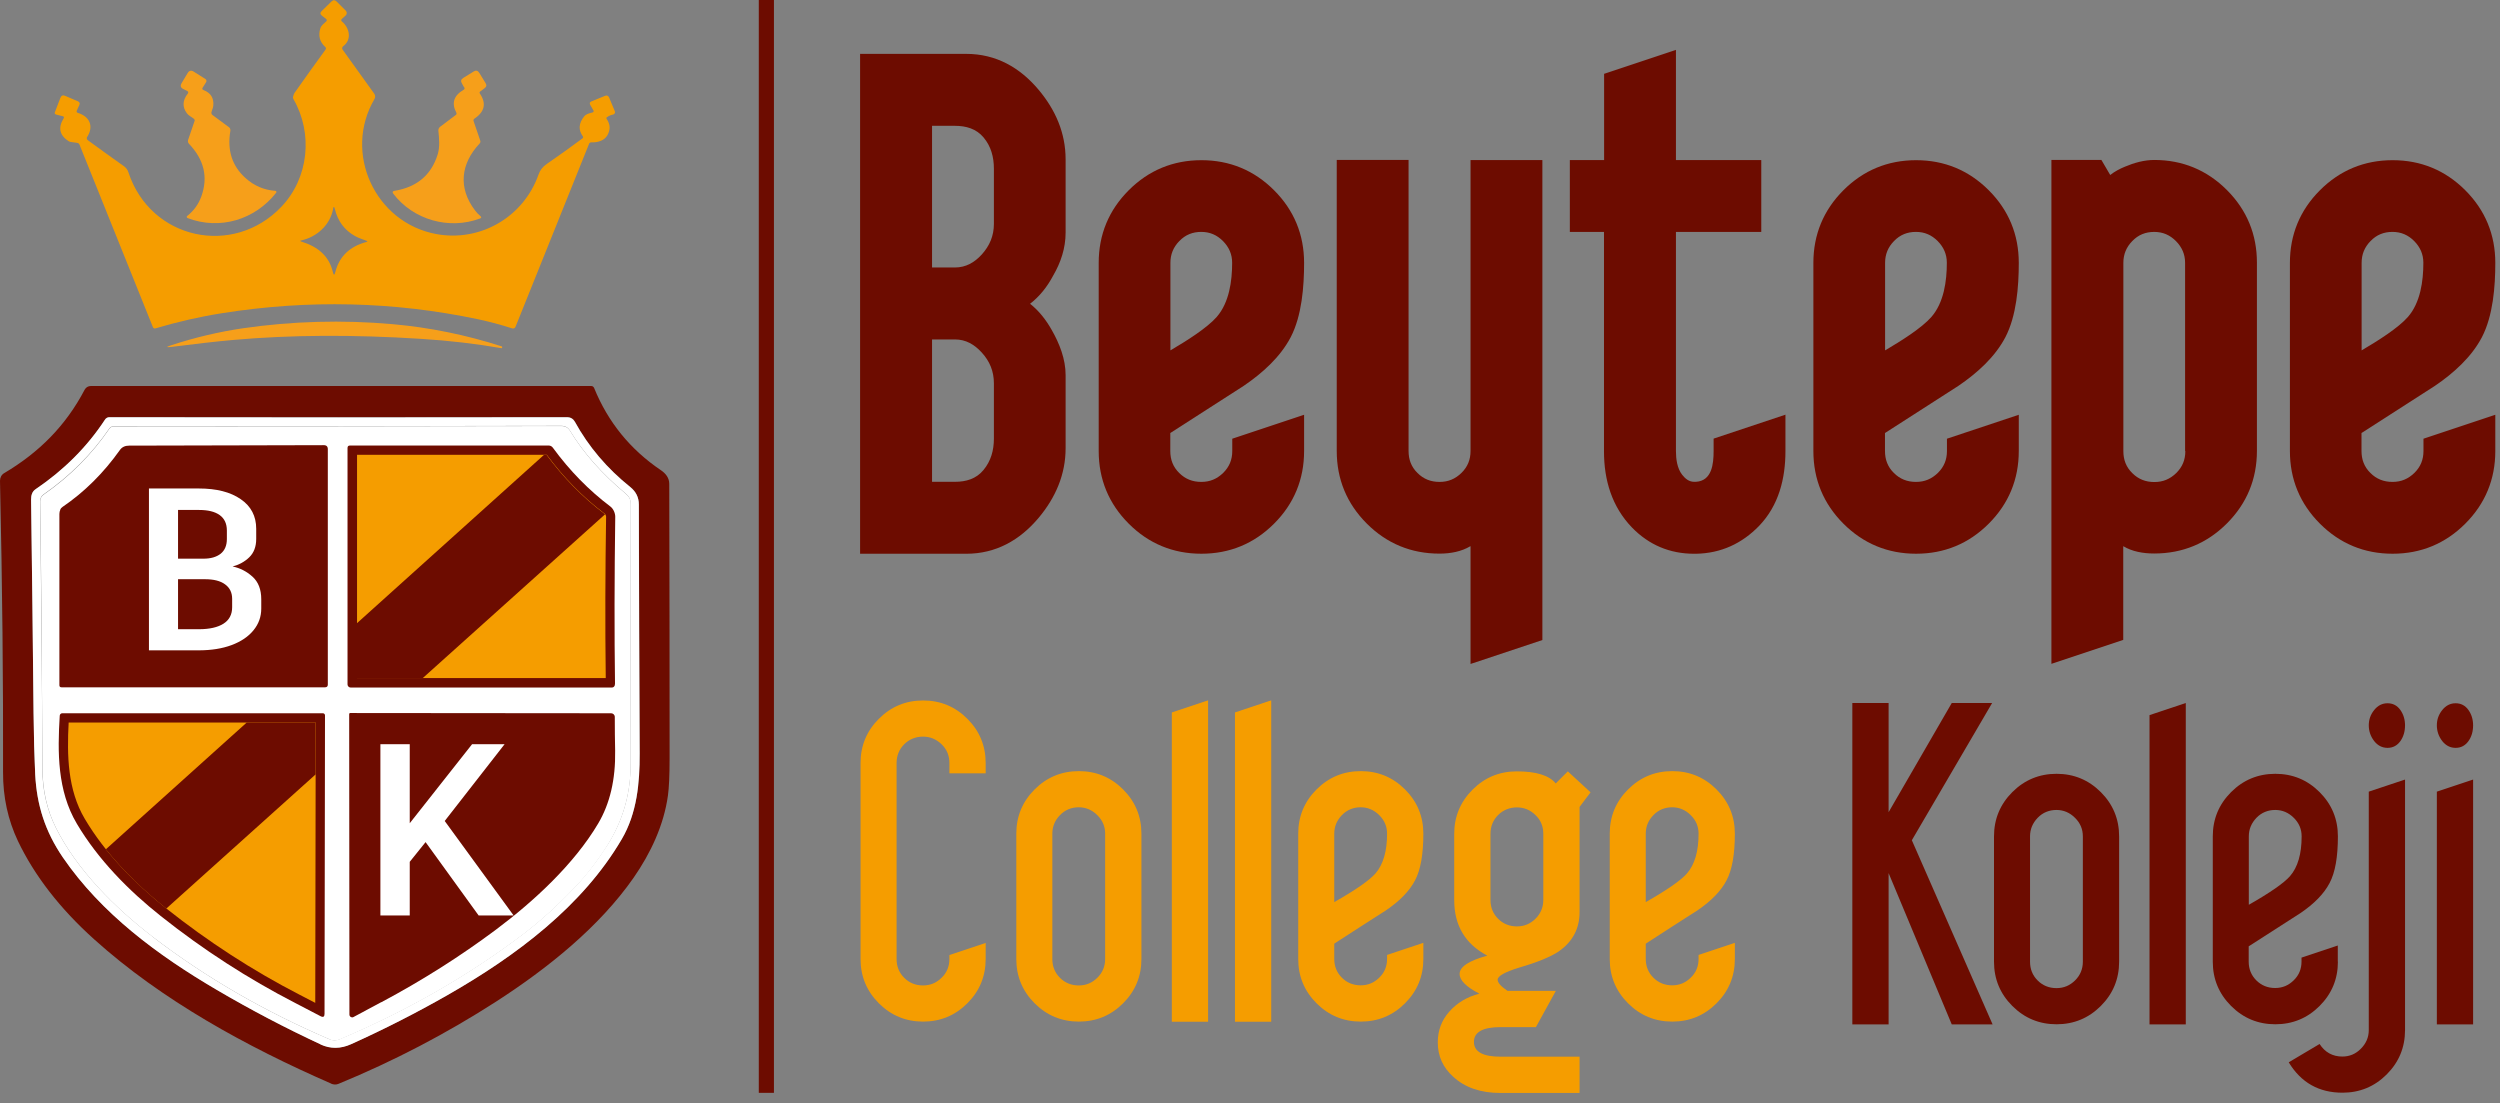 <svg width="213" height="94" viewBox="0 0 213 94" fill="none" xmlns="http://www.w3.org/2000/svg">
<rect x="0" y="0" width="213" height="94" fill="#808080" stroke="none"/>
<path d="M65.939 0H64.649V93.11H65.939V0Z" fill="#6D0C00"/>
<path d="M144.719 71.03C144.719 70.42 144.499 69.89 144.049 69.45C143.609 69.01 143.079 68.78 142.469 68.78C141.859 68.78 141.299 69 140.869 69.45C140.439 69.89 140.219 70.42 140.219 71.03V76.86C142.049 75.82 143.219 75 143.729 74.42C144.389 73.66 144.719 72.53 144.719 71.03ZM147.809 81.71C147.809 83.18 147.289 84.44 146.249 85.48C145.209 86.52 143.949 87.04 142.479 87.04C141.009 87.04 139.749 86.52 138.709 85.48C137.669 84.44 137.149 83.18 137.149 81.71V71.03C137.149 69.56 137.669 68.3 138.709 67.26C139.749 66.22 141.009 65.7 142.479 65.7C143.949 65.7 145.209 66.22 146.249 67.26C147.289 68.3 147.809 69.56 147.809 71.03C147.809 72.78 147.579 74.11 147.099 75.01C146.629 75.91 145.799 76.77 144.599 77.58C143.129 78.52 141.659 79.46 140.219 80.4V81.7C140.219 82.34 140.439 82.87 140.869 83.3C141.299 83.73 141.839 83.95 142.469 83.95C143.099 83.95 143.609 83.73 144.049 83.3C144.499 82.87 144.719 82.33 144.719 81.7V81.36L147.809 80.33V81.7V81.71ZM131.489 76.68V71.04C131.489 70.4 131.269 69.87 130.819 69.44C130.379 69.01 129.849 68.79 129.239 68.79C128.629 68.79 128.069 69.01 127.639 69.44C127.209 69.87 126.989 70.41 126.989 71.04V76.68C126.989 77.32 127.209 77.85 127.639 78.28C128.069 78.71 128.609 78.93 129.239 78.93C129.869 78.93 130.379 78.71 130.819 78.28C131.259 77.85 131.489 77.31 131.489 76.68ZM135.529 67.49L134.579 68.75V77.71C134.579 79.13 133.979 80.25 132.789 81.07C132.099 81.53 130.979 81.99 129.429 82.44C128.209 82.82 127.599 83.16 127.599 83.47C127.599 83.72 127.879 84.04 128.439 84.42H132.559L130.859 87.51H127.859C126.339 87.51 125.579 87.93 125.579 88.77C125.579 89.61 126.339 90.03 127.859 90.03H134.579V93.12H127.829C126.149 93.12 124.819 92.66 123.829 91.75C122.939 90.96 122.499 89.98 122.499 88.81C122.499 87.79 122.829 86.92 123.489 86.18C124.149 85.44 124.999 84.93 126.039 84.66C124.919 84.08 124.359 83.52 124.359 82.98C124.359 82.37 125.149 81.85 126.719 81.42C124.839 80.43 123.899 78.85 123.899 76.69V71.05C123.899 69.58 124.419 68.32 125.459 67.28C126.499 66.24 127.759 65.72 129.229 65.72C130.879 65.72 131.989 66.06 132.549 66.75L133.579 65.72L135.519 67.51L135.529 67.49ZM118.179 71.03C118.179 70.42 117.959 69.89 117.509 69.45C117.069 69.01 116.539 68.78 115.929 68.78C115.319 68.78 114.759 69 114.329 69.45C113.899 69.89 113.679 70.42 113.679 71.03V76.86C115.509 75.82 116.679 75 117.189 74.42C117.849 73.66 118.179 72.53 118.179 71.03ZM121.269 81.71C121.269 83.18 120.749 84.44 119.709 85.48C118.669 86.52 117.409 87.04 115.939 87.04C114.469 87.04 113.209 86.52 112.169 85.48C111.129 84.44 110.609 83.18 110.609 81.71V71.03C110.609 69.56 111.129 68.3 112.169 67.26C113.209 66.22 114.469 65.7 115.939 65.7C117.409 65.7 118.669 66.22 119.709 67.26C120.749 68.3 121.269 69.56 121.269 71.03C121.269 72.78 121.039 74.11 120.559 75.01C120.089 75.91 119.259 76.77 118.059 77.58C116.589 78.52 115.119 79.46 113.679 80.4V81.7C113.679 82.34 113.899 82.87 114.329 83.3C114.759 83.73 115.299 83.95 115.929 83.95C116.559 83.95 117.069 83.73 117.509 83.3C117.959 82.87 118.179 82.33 118.179 81.7V81.36L121.269 80.33V81.7V81.71ZM108.309 87.05H105.219V60.7L108.309 59.67V87.05ZM102.929 87.05H99.839V60.7L102.929 59.67V87.05ZM94.159 81.71V71.03C94.159 70.42 93.939 69.89 93.489 69.45C93.049 69.01 92.519 68.78 91.909 68.78C91.299 68.78 90.739 69 90.309 69.45C89.879 69.89 89.659 70.42 89.659 71.03V81.71C89.659 82.35 89.879 82.88 90.309 83.31C90.739 83.74 91.279 83.96 91.909 83.96C92.539 83.96 93.049 83.74 93.489 83.31C93.929 82.88 94.159 82.34 94.159 81.71ZM97.249 81.71C97.249 83.18 96.729 84.44 95.689 85.48C94.649 86.52 93.389 87.04 91.919 87.04C90.449 87.04 89.189 86.52 88.149 85.48C87.109 84.44 86.589 83.18 86.589 81.71V71.03C86.589 69.56 87.109 68.3 88.149 67.26C89.189 66.22 90.449 65.7 91.919 65.7C93.389 65.7 94.649 66.22 95.689 67.26C96.729 68.3 97.249 69.56 97.249 71.03V81.71ZM83.979 81.71C83.979 83.18 83.459 84.44 82.419 85.48C81.379 86.52 80.119 87.04 78.649 87.04C77.179 87.04 75.919 86.52 74.879 85.48C73.839 84.44 73.319 83.18 73.319 81.71V65.01C73.319 63.54 73.839 62.28 74.879 61.24C75.919 60.2 77.179 59.68 78.649 59.68C80.119 59.68 81.379 60.2 82.419 61.24C83.459 62.28 83.979 63.54 83.979 65.01V65.89H80.889V65.01C80.889 64.37 80.669 63.84 80.219 63.41C79.779 62.98 79.249 62.76 78.639 62.76C78.029 62.76 77.469 62.98 77.039 63.41C76.609 63.84 76.389 64.38 76.389 65.01V81.71C76.389 82.35 76.609 82.88 77.039 83.31C77.469 83.74 78.009 83.96 78.639 83.96C79.269 83.96 79.779 83.74 80.219 83.31C80.669 82.88 80.889 82.34 80.889 81.71V81.37L83.979 80.34V81.71Z" fill="#F59D00"/>
<path d="M210.709 87.278H207.619V67.448L210.709 66.418V87.278ZM210.709 61.788C210.709 62.318 210.579 62.768 210.309 63.148C210.039 63.518 209.679 63.718 209.219 63.718C208.759 63.718 208.379 63.518 208.079 63.138C207.779 62.748 207.619 62.298 207.619 61.798C207.619 61.318 207.769 60.878 208.079 60.498C208.389 60.108 208.769 59.918 209.219 59.918C209.669 59.918 210.039 60.108 210.309 60.488C210.579 60.868 210.709 61.308 210.709 61.808V61.788ZM204.909 87.768C204.909 89.238 204.389 90.498 203.349 91.538C202.309 92.578 201.049 93.098 199.579 93.098C197.569 93.098 196.049 92.238 194.999 90.508L197.629 88.948C198.089 89.658 198.739 90.018 199.569 90.018C200.179 90.018 200.709 89.798 201.149 89.348C201.589 88.908 201.819 88.378 201.819 87.768V67.448L204.909 66.418V87.768ZM204.909 61.788C204.909 62.318 204.779 62.768 204.509 63.148C204.239 63.518 203.879 63.718 203.419 63.718C202.959 63.718 202.579 63.518 202.279 63.138C201.979 62.748 201.819 62.298 201.819 61.798C201.819 61.318 201.969 60.878 202.279 60.498C202.589 60.108 202.969 59.918 203.419 59.918C203.869 59.918 204.239 60.108 204.509 60.488C204.779 60.868 204.909 61.308 204.909 61.808V61.788ZM196.099 71.258C196.099 70.648 195.879 70.118 195.429 69.678C194.989 69.238 194.459 69.008 193.849 69.008C193.239 69.008 192.679 69.228 192.249 69.678C191.819 70.128 191.599 70.648 191.599 71.258V77.088C193.429 76.048 194.599 75.228 195.109 74.648C195.769 73.888 196.099 72.758 196.099 71.258ZM199.189 81.938C199.189 83.408 198.669 84.668 197.629 85.708C196.589 86.748 195.329 87.268 193.859 87.268C192.389 87.268 191.129 86.748 190.089 85.708C189.049 84.668 188.529 83.408 188.529 81.938V71.258C188.529 69.788 189.049 68.528 190.089 67.488C191.129 66.448 192.389 65.928 193.859 65.928C195.329 65.928 196.589 66.448 197.629 67.488C198.669 68.528 199.189 69.788 199.189 71.258C199.189 73.008 198.959 74.338 198.479 75.238C198.009 76.138 197.179 76.998 195.979 77.808C194.509 78.748 193.039 79.688 191.589 80.628V81.928C191.589 82.568 191.809 83.098 192.239 83.528C192.669 83.958 193.209 84.178 193.839 84.178C194.469 84.178 194.979 83.958 195.419 83.528C195.869 83.098 196.089 82.558 196.089 81.928V81.588L199.179 80.558V81.928L199.189 81.938ZM186.229 87.278H183.139V60.928L186.229 59.898V87.278ZM177.459 81.938V71.258C177.459 70.648 177.239 70.118 176.789 69.678C176.349 69.238 175.819 69.008 175.209 69.008C174.599 69.008 174.039 69.228 173.609 69.678C173.179 70.128 172.959 70.648 172.959 71.258V81.938C172.959 82.578 173.179 83.108 173.609 83.538C174.039 83.968 174.579 84.188 175.209 84.188C175.839 84.188 176.349 83.968 176.789 83.538C177.229 83.108 177.459 82.568 177.459 81.938ZM180.549 81.938C180.549 83.408 180.029 84.668 178.989 85.708C177.949 86.748 176.689 87.268 175.219 87.268C173.749 87.268 172.489 86.748 171.449 85.708C170.409 84.668 169.889 83.408 169.889 81.938V71.258C169.889 69.788 170.409 68.528 171.449 67.488C172.489 66.448 173.749 65.928 175.219 65.928C176.689 65.928 177.949 66.448 178.989 67.488C180.029 68.528 180.549 69.788 180.549 71.258V81.938ZM169.759 87.278H166.289L160.909 74.388V87.278H157.819V59.898H160.909V69.198L166.289 59.898H169.729L162.889 71.588L169.769 87.278H169.759Z" fill="#6D0C00"/>
<path fill-rule="evenodd" clip-rule="evenodd" d="M201.2 36.878V38.418C201.2 39.158 201.43 39.778 201.96 40.298C202.48 40.818 203.1 41.058 203.84 41.058C204.58 41.058 205.17 40.808 205.7 40.298C206.23 39.778 206.48 39.168 206.48 38.428V37.378L212.6 35.338V38.428C212.6 40.838 211.74 42.918 210.04 44.618C208.34 46.318 206.26 47.178 203.85 47.178C201.44 47.178 199.36 46.318 197.66 44.618C195.96 42.918 195.1 40.838 195.1 38.428V22.398C195.1 19.988 195.96 17.908 197.66 16.208C199.36 14.508 201.44 13.648 203.85 13.648C206.26 13.648 208.34 14.508 210.04 16.208C211.74 17.908 212.6 19.988 212.6 22.398C212.6 24.418 212.41 26.898 211.46 28.728C210.57 30.428 209.04 31.798 207.45 32.878C205.37 34.208 203.29 35.548 201.21 36.888M201.2 29.858C202.6 29.038 204.34 27.938 205.16 26.998C206.22 25.778 206.47 23.948 206.47 22.388C206.47 21.658 206.2 21.058 205.69 20.538C205.17 20.018 204.57 19.758 203.84 19.758C203.11 19.758 202.49 19.998 201.97 20.538C201.46 21.058 201.21 21.668 201.21 22.398V29.868L201.2 29.858Z" fill="#6D0C00"/>
<path fill-rule="evenodd" clip-rule="evenodd" d="M180.9 46.559V54.519L174.78 56.559V13.629H179.04L179.79 14.909C180.17 14.609 180.61 14.379 181.05 14.199C181.83 13.869 182.69 13.629 183.54 13.629C185.95 13.629 188.03 14.489 189.73 16.189C191.43 17.889 192.29 19.969 192.29 22.379V38.409C192.29 40.819 191.43 42.899 189.73 44.599C188.03 46.299 185.95 47.159 183.54 47.159C182.58 47.159 181.66 46.989 180.91 46.539M186.17 38.419V22.389C186.17 21.659 185.9 21.059 185.39 20.539C184.87 20.019 184.27 19.759 183.54 19.759C182.81 19.759 182.19 19.999 181.67 20.539C181.16 21.059 180.91 21.669 180.91 22.399V38.429C180.91 39.169 181.14 39.789 181.67 40.309C182.19 40.829 182.81 41.069 183.55 41.069C184.29 41.069 184.88 40.819 185.41 40.309C185.94 39.789 186.19 39.179 186.19 38.439L186.17 38.419Z" fill="#6D0C00"/>
<path fill-rule="evenodd" clip-rule="evenodd" d="M160.6 36.878V38.418C160.6 39.158 160.83 39.778 161.36 40.298C161.88 40.818 162.5 41.058 163.24 41.058C163.98 41.058 164.57 40.808 165.1 40.298C165.63 39.778 165.88 39.168 165.88 38.428V37.378L172 35.338V38.428C172 40.838 171.14 42.918 169.44 44.618C167.74 46.318 165.66 47.178 163.25 47.178C160.84 47.178 158.76 46.318 157.06 44.618C155.36 42.918 154.5 40.838 154.5 38.428V22.398C154.5 19.988 155.36 17.908 157.06 16.208C158.76 14.508 160.84 13.648 163.25 13.648C165.66 13.648 167.74 14.508 169.44 16.208C171.14 17.908 172 19.988 172 22.398C172 24.418 171.81 26.898 170.86 28.728C169.97 30.428 168.44 31.798 166.85 32.878C164.77 34.208 162.69 35.548 160.61 36.888M160.6 29.858C162 29.038 163.74 27.938 164.56 26.998C165.62 25.778 165.87 23.948 165.87 22.388C165.87 21.658 165.6 21.058 165.09 20.538C164.57 20.018 163.97 19.758 163.24 19.758C162.51 19.758 161.89 19.998 161.37 20.538C160.86 21.058 160.61 21.668 160.61 22.398V29.868L160.6 29.858Z" fill="#6D0C00"/>
<path fill-rule="evenodd" clip-rule="evenodd" d="M99.709 36.878V38.418C99.709 39.158 99.939 39.778 100.469 40.298C100.989 40.818 101.609 41.058 102.349 41.058C103.089 41.058 103.679 40.808 104.209 40.298C104.739 39.778 104.989 39.168 104.989 38.428V37.378L111.109 35.338V38.428C111.109 40.838 110.249 42.918 108.549 44.618C106.849 46.318 104.769 47.178 102.359 47.178C99.949 47.178 97.869 46.318 96.169 44.618C94.469 42.918 93.609 40.838 93.609 38.428V22.398C93.609 19.988 94.469 17.908 96.169 16.208C97.869 14.508 99.949 13.648 102.359 13.648C104.769 13.648 106.849 14.508 108.549 16.208C110.249 17.908 111.109 19.988 111.109 22.398C111.109 24.418 110.919 26.898 109.969 28.728C109.079 30.428 107.549 31.798 105.959 32.878C103.879 34.208 101.799 35.548 99.719 36.888M99.709 29.858C101.109 29.038 102.849 27.938 103.669 26.998C104.729 25.778 104.979 23.948 104.979 22.388C104.979 21.658 104.709 21.058 104.199 20.538C103.679 20.018 103.079 19.758 102.349 19.758C101.619 19.758 100.999 19.998 100.479 20.538C99.969 21.058 99.719 21.668 99.719 22.398V29.868L99.709 29.858Z" fill="#6D0C00"/>
<path fill-rule="evenodd" clip-rule="evenodd" d="M87.76 25.88C88.52 26.48 89.13 27.26 89.61 28.12C90.27 29.27 90.79 30.6 90.79 31.95V38.19C90.79 40.43 89.93 42.4 88.5 44.11C86.89 46.03 84.85 47.18 82.32 47.18H73.28V4.59H82.32C84.85 4.59 86.89 5.74 88.5 7.66C89.93 9.37 90.79 11.33 90.79 13.58V19.82C90.79 21.14 90.38 22.37 89.72 23.5C89.22 24.44 88.57 25.26 87.75 25.89M79.41 10.71V22.79H81.36C82.29 22.79 83.03 22.36 83.64 21.69C84.32 20.94 84.68 20.09 84.68 19.07V14.38C84.68 13.39 84.44 12.47 83.8 11.71C83.18 10.97 82.31 10.72 81.36 10.72H79.41V10.71ZM79.41 28.91V41.05H81.36C82.31 41.05 83.17 40.8 83.79 40.05C84.43 39.28 84.68 38.36 84.68 37.37V32.66C84.68 31.64 84.33 30.78 83.64 30.03C83.02 29.35 82.29 28.92 81.36 28.92H79.41V28.91Z" fill="#6D0C00"/>
<path fill-rule="evenodd" clip-rule="evenodd" d="M136.67 19.76H133.75V13.64H136.67V6.29L142.79 4.25V13.64H150.06V19.76H142.79V38.42C142.79 39.1 142.89 39.9 143.32 40.45C143.58 40.78 143.9 41.05 144.34 41.05H144.49C145.86 40.97 146 39.53 146 38.42V37.37L152.12 35.33V38.43C152.12 40.78 151.55 43.06 149.88 44.8C148.42 46.31 146.63 47.14 144.51 47.18H144.34C142.27 47.18 140.49 46.43 139.05 44.95C137.33 43.17 136.66 40.9 136.66 38.46V19.76H136.67Z" fill="#6D0C00"/>
<path fill-rule="evenodd" clip-rule="evenodd" d="M125.27 46.539C124.52 46.989 123.6 47.169 122.64 47.169C120.23 47.169 118.15 46.309 116.45 44.609C114.75 42.909 113.89 40.829 113.89 38.419V13.629H120.01V38.419C120.01 39.159 120.24 39.779 120.77 40.299C121.29 40.819 121.91 41.059 122.65 41.059C123.39 41.059 123.98 40.809 124.51 40.299C125.04 39.779 125.29 39.169 125.29 38.429V13.639H131.41V54.529L125.29 56.569V46.549L125.27 46.539Z" fill="#6D0C00"/>
<path fill-rule="evenodd" clip-rule="evenodd" d="M27.31 88.979C28.15 89.369 29.02 89.369 29.91 88.959C32.75 87.679 35.5 86.279 38.14 84.769C44 81.419 49.64 77.189 52.98 71.479C54.26 69.299 54.51 66.719 54.5 64.199C54.47 57.049 54.45 49.969 54.43 42.979C54.43 42.369 54.19 41.869 53.7 41.489C51.73 39.919 50.15 38.059 48.98 35.929C48.84 35.669 48.61 35.539 48.3 35.539C35.38 35.559 22.38 35.559 9.31 35.539C9.16 35.539 9.03 35.609 8.95 35.739C7.45 38.049 5.48 40.029 3.04 41.669C2.73 41.879 2.64 42.209 2.65 42.559C2.73 48.519 2.8 54.579 2.86 60.739C2.88 62.729 2.92 64.479 3 65.979C3.13 68.579 3.83 70.819 5.36 73.049C8.63 77.819 13.43 81.379 18.45 84.319C21.35 86.029 24.3 87.579 27.31 88.969M28.21 92.319C21.02 89.179 13.79 85.229 8.01 80.019C5.1 77.399 2.94 74.609 1.53 71.659C0.68 69.869 0.25 67.909 0.26 65.789C0.28 58.199 0.2 49.919 0 40.959C0 40.689 0.13 40.439 0.36 40.309C3.31 38.559 5.6 36.289 7.22 33.189C7.33 32.999 7.52 32.889 7.73 32.889H50.38C50.49 32.889 50.58 32.959 50.62 33.059C51.81 35.979 53.71 38.309 56.32 40.069C56.71 40.339 57.02 40.709 57.02 41.219C57.04 49.269 57.05 57.059 57.05 64.589C57.05 66.059 57 67.119 56.91 67.769C56.56 70.299 55.45 72.669 53.98 74.789C51.04 78.999 46.66 82.499 42.28 85.329C38.04 88.059 33.56 90.399 28.85 92.339C28.64 92.429 28.43 92.419 28.21 92.329V92.319Z" fill="#6D0C00"/>
<path fill-rule="evenodd" clip-rule="evenodd" d="M12.999 79.809C17.669 83.389 22.679 86.229 28.059 88.539C28.349 88.669 28.649 88.669 28.939 88.539C34.669 86.109 39.849 83.149 44.479 79.649C45.949 78.539 47.429 77.209 48.909 75.659C49.909 74.609 50.839 73.409 51.709 72.059C53.059 69.949 53.729 67.639 53.719 65.149C53.709 57.919 53.719 50.529 53.729 42.959C53.729 42.509 53.599 42.289 53.26 42.009C51.27 40.349 49.699 38.569 48.559 36.689C48.399 36.419 48.15 36.279 47.819 36.279C35.15 36.309 22.429 36.319 9.669 36.319C9.529 36.319 9.389 36.389 9.309 36.509C7.829 38.679 5.959 40.549 3.709 42.119C3.529 42.239 3.419 42.449 3.419 42.669C3.509 50.239 3.579 57.849 3.609 65.489C3.609 67.329 3.999 68.999 4.759 70.519C6.549 74.099 9.779 77.329 12.999 79.799M27.309 88.979C24.299 87.579 21.349 86.029 18.45 84.329C13.44 81.389 8.629 77.829 5.359 73.059C3.839 70.829 3.139 68.599 2.999 65.989C2.929 64.489 2.879 62.749 2.859 60.749C2.799 54.589 2.729 48.529 2.649 42.569C2.649 42.219 2.729 41.879 3.039 41.679C5.469 40.029 7.439 38.049 8.949 35.749C9.029 35.629 9.169 35.549 9.309 35.549C22.379 35.569 35.369 35.569 48.299 35.549C48.609 35.549 48.829 35.679 48.979 35.939C50.149 38.069 51.73 39.919 53.7 41.499C54.179 41.889 54.429 42.379 54.429 42.989C54.439 49.979 54.459 57.059 54.499 64.209C54.51 66.729 54.259 69.309 52.979 71.489C49.639 77.199 43.999 81.429 38.139 84.779C35.489 86.289 32.749 87.689 29.909 88.969C29.019 89.369 28.149 89.379 27.309 88.989V88.979Z" fill="white"/>
<path fill-rule="evenodd" clip-rule="evenodd" d="M28.07 88.549C22.69 86.229 17.68 83.399 13.01 79.819C9.79 77.349 6.56 74.119 4.77 70.539C4.01 69.019 3.63 67.339 3.62 65.509C3.59 57.869 3.53 50.269 3.43 42.699C3.43 42.469 3.54 42.259 3.73 42.139C5.97 40.579 7.83 38.709 9.32 36.529C9.4 36.409 9.54 36.339 9.68 36.339C22.44 36.339 35.16 36.319 47.83 36.299C48.16 36.299 48.41 36.439 48.57 36.709C49.71 38.589 51.28 40.369 53.27 42.029C53.61 42.309 53.74 42.529 53.74 42.979C53.72 50.539 53.71 57.939 53.73 65.169C53.73 67.659 53.06 69.959 51.72 72.079C50.86 73.429 49.93 74.639 48.92 75.679C47.44 77.229 45.96 78.559 44.49 79.669C39.86 83.169 34.68 86.129 28.95 88.559C28.66 88.679 28.37 88.679 28.07 88.559" fill="white"/>
<path fill-rule="evenodd" clip-rule="evenodd" d="M28.38 17.809C28.12 19.179 27 20.179 25.69 20.479C25.55 20.509 25.55 20.549 25.69 20.589C27.06 21.009 28.04 21.799 28.36 23.179C28.43 23.469 28.5 23.469 28.57 23.179C28.9 21.859 29.79 20.999 31.21 20.619C31.32 20.589 31.33 20.549 31.21 20.509C30.89 20.379 30.56 20.289 30.26 20.119C29.36 19.619 28.78 18.849 28.53 17.809C28.47 17.569 28.42 17.569 28.37 17.809M50.56 9.409L50.29 8.939C50.21 8.799 50.24 8.699 50.39 8.639L51.54 8.169C51.71 8.099 51.83 8.149 51.9 8.319L52.38 9.469C52.38 9.469 52.4 9.529 52.4 9.549C52.4 9.649 52.33 9.739 52.23 9.759C52.03 9.799 51.86 9.879 51.71 9.989C51.65 10.029 51.65 10.079 51.69 10.139C52.01 10.609 52.02 11.079 51.73 11.559C51.45 12.009 50.88 12.149 50.38 12.129C50.29 12.129 50.22 12.169 50.19 12.249L43.92 27.849C43.89 27.929 43.8 27.989 43.71 27.989C43.69 27.989 43.66 27.989 43.64 27.979C42.65 27.659 41.67 27.399 40.68 27.189C33.53 25.689 26.28 25.519 18.95 26.679C17.03 26.979 15.12 27.419 13.24 27.979C13.15 28.009 13.06 27.959 13.03 27.879L6.78 12.339C6.74 12.239 6.67 12.179 6.56 12.169L6.05 12.099C5.97 12.089 5.9 12.059 5.83 12.019C5.07 11.519 4.93 10.869 5.43 10.069C5.44 10.049 5.45 10.029 5.45 10.009C5.45 9.959 5.42 9.919 5.37 9.909L4.75 9.749C4.68 9.729 4.64 9.649 4.67 9.579L5.14 8.349C5.22 8.139 5.36 8.079 5.56 8.169L6.63 8.629C6.78 8.689 6.83 8.799 6.76 8.949L6.55 9.409C6.5 9.519 6.53 9.589 6.64 9.619C7.64 9.929 8.02 10.759 7.42 11.679C7.37 11.759 7.39 11.869 7.46 11.929C8.47 12.669 9.51 13.419 10.57 14.169C10.75 14.299 10.87 14.469 10.94 14.679C12.83 20.429 19.88 21.919 23.97 17.619C26.31 15.169 26.69 11.369 25 8.439C24.96 8.379 24.95 8.309 24.97 8.239C25 8.099 25.05 7.969 25.14 7.849C26.06 6.549 26.92 5.339 27.74 4.219C27.76 4.189 27.77 4.159 27.77 4.119C27.77 4.069 27.75 4.029 27.71 3.999C27.24 3.569 27.1 3.049 27.29 2.419C27.37 2.159 27.61 1.999 27.8 1.819C27.83 1.789 27.84 1.759 27.84 1.719C27.84 1.679 27.82 1.629 27.78 1.609L27.43 1.339C27.27 1.209 27.26 1.079 27.41 0.939L28.25 0.119C28.39 -0.021 28.53 -0.011 28.67 0.119L29.46 0.909C29.57 1.019 29.57 1.209 29.46 1.309L29.13 1.609C29.05 1.679 29.05 1.759 29.13 1.829C29.78 2.369 30 3.369 29.25 3.929C29.2 3.959 29.17 4.009 29.16 4.059C29.14 4.119 29.16 4.179 29.19 4.229L31.89 7.989C31.98 8.119 31.99 8.289 31.91 8.429C29.21 13.019 31.95 18.969 37.16 19.939C40.9 20.639 44.6 18.509 45.88 14.879C46.01 14.499 46.25 14.189 46.6 13.959C47.64 13.239 48.65 12.519 49.63 11.789C49.68 11.749 49.7 11.669 49.66 11.619C49.26 11.069 49.3 10.509 49.77 9.919C49.94 9.709 50.21 9.649 50.46 9.589C50.58 9.559 50.61 9.489 50.55 9.379L50.56 9.409Z" fill="#F59D00"/>
<path fill-rule="evenodd" clip-rule="evenodd" d="M17.33 7.67C17.96 7.91 18.24 8.36 18.17 9.02C18.15 9.23 18.04 9.4 18.01 9.6C18.01 9.61 18.01 9.62 18.01 9.63C18.01 9.69 18.04 9.75 18.09 9.79L19.51 10.84C19.59 10.9 19.63 10.99 19.63 11.08C19.63 11.1 19.63 11.11 19.63 11.13C19.34 12.8 19.77 14.15 20.93 15.18C21.65 15.83 22.49 16.19 23.46 16.26C23.51 16.26 23.55 16.31 23.55 16.36C23.55 16.38 23.55 16.4 23.53 16.42C21.73 18.72 18.73 19.63 15.98 18.58C15.94 18.56 15.91 18.53 15.91 18.48C15.91 18.45 15.92 18.42 15.95 18.4C16.52 17.95 16.92 17.39 17.16 16.72C17.74 15.09 17.39 13.61 16.11 12.26C16.01 12.16 15.99 12.04 16.03 11.91L16.58 10.3C16.6 10.23 16.58 10.18 16.53 10.13C16.34 9.97 16.06 9.85 15.92 9.65C15.52 9.11 15.55 8.55 15.99 7.99C16.07 7.88 16.06 7.8 15.93 7.74L15.61 7.58C15.39 7.47 15.34 7.31 15.47 7.09L15.99 6.22C16.12 6.01 16.29 5.97 16.5 6.1L17.5 6.73C17.56 6.77 17.59 6.83 17.59 6.9C17.59 6.94 17.58 6.97 17.56 7L17.26 7.48C17.21 7.56 17.23 7.62 17.32 7.66" fill="#F69F1A"/>
<path fill-rule="evenodd" clip-rule="evenodd" d="M39.54 7.44L39.35 7.1C39.24 6.91 39.28 6.75 39.47 6.64L40.36 6.09C40.55 5.97 40.71 6.01 40.83 6.2L41.37 7.08C41.48 7.25 41.45 7.4 41.28 7.52L40.92 7.79C40.85 7.84 40.84 7.91 40.89 7.98C41.45 8.81 41.3 9.52 40.42 10.11C40.35 10.159 40.32 10.239 40.35 10.319L40.92 11.989C40.95 12.069 40.93 12.149 40.87 12.22C39.26 13.93 39 15.999 40.48 17.939C40.61 18.11 40.76 18.27 40.94 18.419C41.03 18.5 41.02 18.559 40.91 18.61C38.26 19.61 35.21 18.73 33.51 16.509C33.41 16.369 33.44 16.29 33.61 16.259C35.5 15.95 36.73 14.93 37.28 13.19C37.49 12.55 37.42 11.809 37.35 11.139C37.34 11.009 37.39 10.889 37.49 10.809L38.84 9.79C38.9 9.75 38.91 9.67 38.88 9.6C38.45 8.79 38.66 8.14 39.5 7.65C39.59 7.6 39.6 7.53 39.56 7.44" fill="#F69F1A"/>
<path fill-rule="evenodd" clip-rule="evenodd" d="M42.749 29.669C40.58 29.29 38.279 29.02 35.859 28.869C30.079 28.5 24.77 28.529 19.919 28.959C18.36 29.099 16.61 29.299 14.669 29.549C14.12 29.619 14.11 29.57 14.63 29.399C16.63 28.75 18.649 28.27 20.689 27.97C24.91 27.36 29.16 27.239 33.45 27.619C36.599 27.899 39.7 28.529 42.739 29.509C42.779 29.52 42.789 29.549 42.779 29.59V29.649C42.779 29.649 42.76 29.66 42.749 29.66" fill="#F69F1A"/>
<path fill-rule="evenodd" clip-rule="evenodd" d="M32.49 85.39C35.96 83.54 39.23 81.47 42.29 79.18C45.52 76.76 48.92 73.61 50.96 70.17C51.97 68.47 52.45 66.4 52.41 63.97C52.39 63.05 52.38 62.09 52.38 61.08C52.38 60.91 52.24 60.77 52.07 60.77L29.83 60.75C29.83 60.75 29.75 60.78 29.75 60.82L29.77 86.45C29.77 86.58 29.88 86.68 30.01 86.68C30.05 86.68 30.09 86.68 30.12 86.65C30.91 86.23 31.7 85.8 32.49 85.38" fill="#6D0C00"/>
<path fill-rule="evenodd" clip-rule="evenodd" d="M25.18 85.469C25.91 85.85 26.62 86.219 27.31 86.579C27.54 86.7 27.65 86.629 27.65 86.379L27.69 60.95C27.69 60.849 27.61 60.77 27.51 60.77H5.3C5.19 60.77 5.1 60.859 5.09 60.969C4.9 64.079 4.88 67.359 6.54 70.169C8.36 73.249 11 75.909 13.69 78.04C17.31 80.919 21.14 83.389 25.18 85.469Z" fill="#6D0C00"/>
<path fill-rule="evenodd" clip-rule="evenodd" d="M52.399 58.259C52.339 53.939 52.349 49.189 52.419 44.029C52.419 43.719 52.259 43.349 52.009 43.159C50.179 41.779 48.539 40.109 47.099 38.139C47.019 38.029 46.889 37.959 46.749 37.959H29.819C29.679 37.959 29.609 38.029 29.609 38.169V58.309C29.609 58.459 29.729 58.579 29.879 58.579H52.139C52.269 58.579 52.379 58.469 52.389 58.339C52.389 58.309 52.389 58.289 52.389 58.269" fill="#6D0C00"/>
<path fill-rule="evenodd" clip-rule="evenodd" d="M5.14 43.418C5.09 43.538 5.06 43.658 5.06 43.788C5.06 48.678 5.06 53.538 5.06 58.378C5.06 58.498 5.12 58.558 5.24 58.558H27.7C27.85 58.558 27.93 58.478 27.93 58.328V38.298C27.94 38.048 27.82 37.918 27.56 37.928C22 37.948 16.48 37.958 11 37.968C10.67 37.968 10.399 38.078 10.21 38.348C8.83 40.288 7.21 41.908 5.33 43.188C5.24 43.248 5.17 43.328 5.13 43.428L5.14 43.418Z" fill="#6D0C00"/>
<path fill-rule="evenodd" clip-rule="evenodd" d="M26.86 85.449L26.9 61.559H5.85C5.7 64.359 5.76 67.289 7.22 69.759C8.97 72.719 11.51 75.289 14.18 77.409C17.72 80.219 21.52 82.689 25.54 84.759C25.98 84.989 26.42 85.209 26.85 85.439" fill="#F59D00"/>
<path fill-rule="evenodd" clip-rule="evenodd" d="M21.02 61.559L9.02 72.359C10.52 74.239 12.31 75.929 14.17 77.409L26.89 65.979V61.559H21.02Z" fill="#6D0C00"/>
<path fill-rule="evenodd" clip-rule="evenodd" d="M51.61 57.77C51.55 53.18 51.57 48.6 51.64 44.01C51.64 43.95 51.59 43.83 51.55 43.79C49.65 42.36 48 40.66 46.59 38.75H30.42V57.77H51.61Z" fill="#F59D00"/>
<path fill-rule="evenodd" clip-rule="evenodd" d="M46.34 38.76L30.41 53.1V57.78H36.01L51.55 43.82C51.55 43.82 51.54 43.8 51.53 43.8C49.63 42.37 47.98 40.67 46.57 38.76H46.33H46.34Z" fill="#6D0C00"/>
<path d="M19.779 51.019C19.779 50.489 19.579 50.079 19.179 49.789C18.779 49.489 18.199 49.349 17.459 49.349H15.169V53.609H16.959C17.849 53.609 18.549 53.449 19.039 53.139C19.529 52.829 19.779 52.359 19.779 51.739V51.029V51.019ZM15.169 43.439V47.599H17.339C17.959 47.599 18.439 47.459 18.799 47.179C19.149 46.899 19.329 46.479 19.329 45.929V45.199C19.329 44.609 19.119 44.169 18.709 43.879C18.299 43.589 17.719 43.449 16.969 43.449H15.179L15.169 43.439ZM19.799 48.259C20.439 48.389 21.009 48.679 21.509 49.129C22.009 49.579 22.259 50.219 22.259 51.059V51.849C22.259 52.549 22.039 53.159 21.599 53.699C21.159 54.239 20.539 54.659 19.739 54.959C18.939 55.259 17.999 55.409 16.919 55.409H12.69V41.619H16.939C18.439 41.619 19.63 41.919 20.509 42.529C21.39 43.129 21.829 43.979 21.829 45.049V45.919C21.829 46.579 21.629 47.099 21.239 47.479C20.849 47.859 20.369 48.119 19.799 48.269V48.259Z" fill="white"/>
<path d="M36.26 71.748L34.91 73.428V77.998H32.41V63.408H34.91V70.138L40.22 63.408H42.99L37.89 69.948L43.76 77.998H40.78L36.26 71.748Z" fill="white"/>
</svg>

